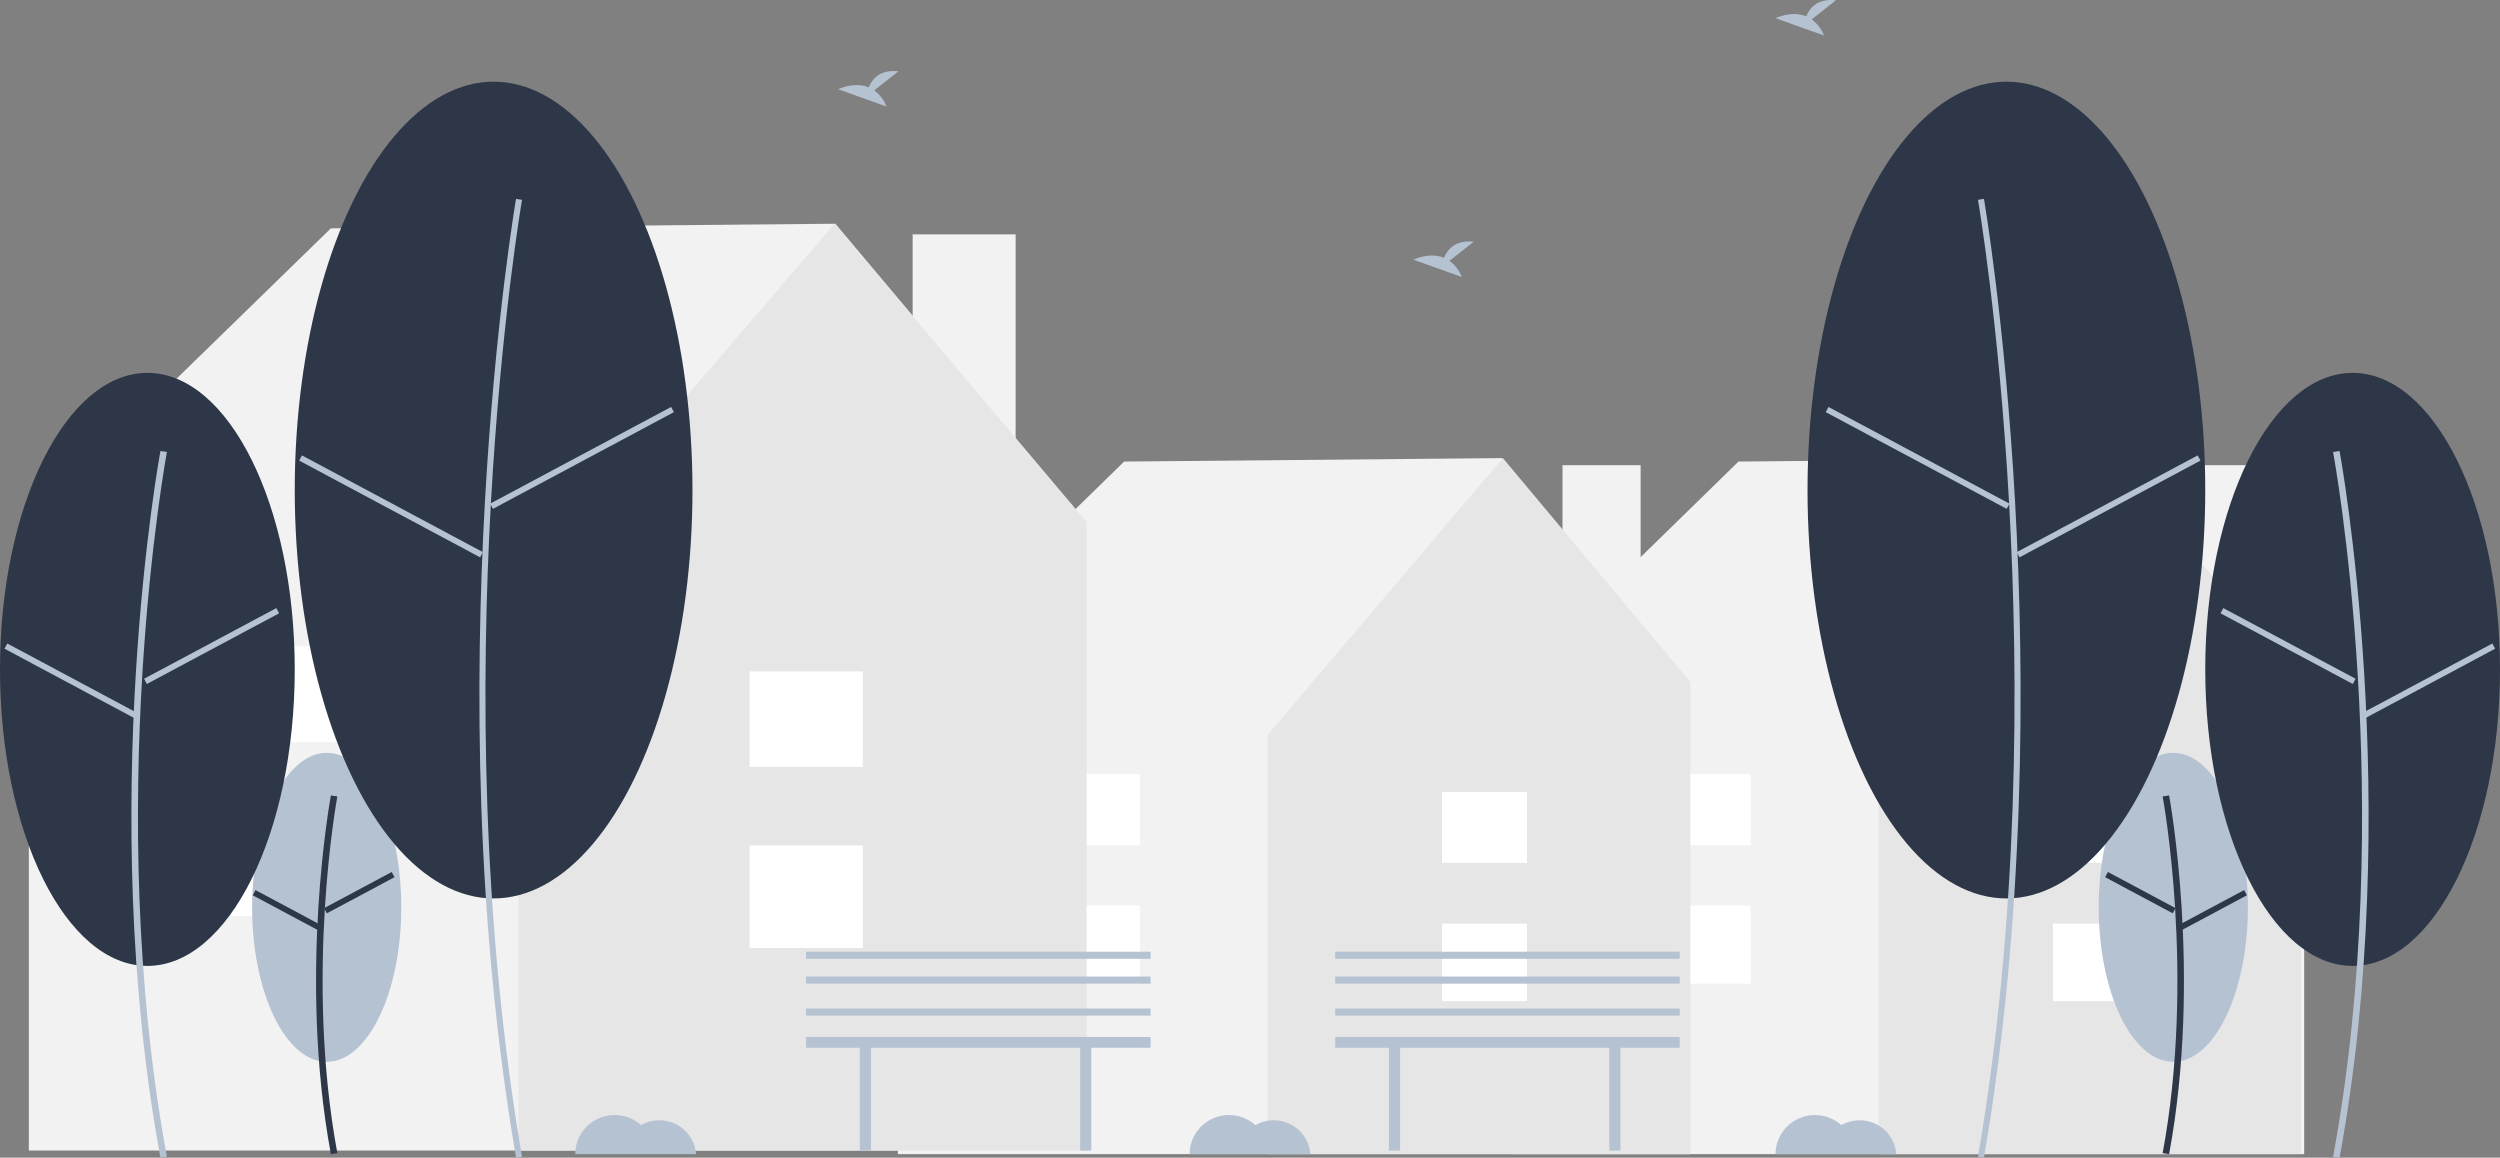 <svg width="704" height="326" viewBox="0 0 704 326" fill="none" xmlns="http://www.w3.org/2000/svg">
<rect x="0" y="0" width="704" height="326" fill="#808080" stroke="none"/>
<rect x="612" y="131" width="22" height="75" fill="#F2F2F2"/>
<path d="M649 192.24L595.981 129L489.559 129.975L425 193.022L426.305 193.863H425.838V325H648.858V193.863L649 192.24Z" fill="#F2F2F2"/>
<path d="M595.204 129L529 206.911V325H648V192.09L595.204 129Z" fill="#E6E6E6"/>
<rect x="578" y="260" width="24" height="22" fill="#B5C2D2"/>
<rect x="578" y="223" width="24" height="20" fill="#B5C2D2"/>
<rect x="578" y="260" width="24" height="22" fill="white"/>
<rect x="578" y="223" width="24" height="20" fill="white"/>
<rect x="469" y="255" width="24" height="22" fill="white"/>
<rect x="469" y="218" width="24" height="20" fill="white"/>
<rect x="440" y="131" width="22" height="75" fill="#F2F2F2"/>
<path d="M476 192.24L422.981 129L316.559 129.975L252 193.022L253.305 193.863H252.838V325H475.858V193.863L476 192.24Z" fill="#F2F2F2"/>
<path d="M423.204 129L357 206.911V325H476V192.09L423.204 129Z" fill="#E6E6E6"/>
<rect x="406" y="260" width="24" height="22" fill="#B5C2D2"/>
<rect x="406" y="223" width="24" height="20" fill="#B5C2D2"/>
<rect x="406" y="260" width="24" height="22" fill="white"/>
<rect x="406" y="223" width="24" height="20" fill="white"/>
<rect x="297" y="255" width="24" height="22" fill="white"/>
<rect x="297" y="218" width="24" height="20" fill="white"/>
<rect x="257" y="66" width="29" height="101" fill="#F2F2F2"/>
<path d="M306 147.212L235.23 63L93.174 64.299L7 148.254L8.741 149.373H8.119V324H305.809V149.373L306 147.212Z" fill="#F2F2F2"/>
<path d="M235.014 63L146 166.749V324H306V147.013L235.014 63Z" fill="#E6E6E6"/>
<rect x="211" y="238" width="32" height="29" fill="#B5C2D2"/>
<rect x="211" y="189" width="32" height="27" fill="#B5C2D2"/>
<rect x="211" y="238" width="32" height="29" fill="white"/>
<rect x="211" y="189" width="32" height="27" fill="white"/>
<rect x="65" y="229" width="32" height="29" fill="white"/>
<rect x="65" y="182" width="32" height="27" fill="white"/>
<ellipse cx="92" cy="255.5" rx="21" ry="43.5" fill="#B5C2D2"/>
<path d="M93.179 325C83.823 274.659 93.085 224.5 93.18 224L95 224.276C94.905 224.774 85.697 274.67 95 324.728L93.179 325Z" fill="#2D3748"/>
<path d="M91.266 255.725L110.305 245.552L111.09 247.017L92.05 257.191L91.266 255.725Z" fill="#2D3748"/>
<path d="M71.172 252.114L71.957 250.648L90.995 260.827L90.209 262.293L71.172 252.114Z" fill="#2D3748"/>
<ellipse cx="41.5" cy="188.5" rx="41.5" ry="83.5" fill="#2D3748"/>
<path d="M45.176 326C26.872 226.813 44.992 127.987 45.177 127L46.999 127.279C46.815 128.263 28.749 226.823 47 325.726L45.176 326Z" fill="#B5C2D2"/>
<path d="M40.57 191.14L77.811 171.241L78.596 172.707L41.355 192.606L40.57 191.14Z" fill="#B5C2D2"/>
<path d="M1.27 182.675L2.055 181.209L39.29 201.119L38.504 202.584L1.27 182.675Z" fill="#B5C2D2"/>
<ellipse cx="139" cy="138" rx="56" ry="115" fill="#2D3748"/>
<path d="M145.318 326C122.22 191.424 145.084 57.339 145.318 56L147 56.277C146.766 57.613 123.951 191.434 147 325.728L145.318 326Z" fill="#B5C2D2"/>
<path d="M138.027 141.826L188.988 114.595L189.773 116.061L138.812 143.291L138.027 141.826Z" fill="#B5C2D2"/>
<path d="M84.246 129.702L85.031 128.237L135.984 155.48L135.199 156.946L84.246 129.702Z" fill="#B5C2D2"/>
<ellipse cx="612" cy="255.5" rx="21" ry="43.5" fill="#B5C2D2"/>
<path d="M610.821 325C620.177 274.659 610.915 224.5 610.82 224L609 224.276C609.095 224.774 618.303 274.67 609 324.728L610.821 325Z" fill="#2D3748"/>
<path d="M592.807 247.017L593.591 245.552L612.631 255.725L611.846 257.191L592.807 247.017Z" fill="#2D3748"/>
<path d="M612.902 260.827L631.94 250.648L632.725 252.113L613.688 262.293L612.902 260.827Z" fill="#2D3748"/>
<ellipse cx="662.5" cy="188.5" rx="41.5" ry="83.5" fill="#2D3748"/>
<path d="M658.824 326C677.128 226.813 659.008 127.987 658.823 127L657 127.279C657.185 128.263 675.251 226.823 657 325.726L658.824 326Z" fill="#B5C2D2"/>
<path d="M625.301 172.707L626.086 171.241L663.326 191.14L662.541 192.606L625.301 172.707Z" fill="#B5C2D2"/>
<path d="M664.607 201.119L701.842 181.209L702.628 182.675L665.393 202.584L664.607 201.119Z" fill="#B5C2D2"/>
<ellipse cx="565" cy="138" rx="56" ry="115" fill="#2D3748"/>
<path d="M558.682 326C581.78 191.424 558.916 57.339 558.682 56L557 56.277C557.234 57.613 580.049 191.434 557 325.728L558.682 326Z" fill="#B5C2D2"/>
<path d="M514.125 116.061L514.91 114.595L565.87 141.826L565.085 143.291L514.125 116.061Z" fill="#B5C2D2"/>
<path d="M567.914 155.48L618.867 128.236L619.652 129.702L568.699 156.946L567.914 155.48Z" fill="#B5C2D2"/>
<path d="M408.184 73.446L415 68.075C409.705 67.5 407.53 70.345 406.639 72.597C402.503 70.904 398 73.122 398 73.122L411.637 78C410.949 76.189 409.751 74.61 408.184 73.446Z" fill="#B5C2D2"/>
<path d="M246.184 25.446L253 20.075C247.705 19.5 245.53 22.345 244.639 24.597C240.503 22.904 236 25.122 236 25.122L249.637 30C248.949 28.189 247.751 26.61 246.184 25.446Z" fill="#B5C2D2"/>
<path d="M510.184 5.446L517 0.075C511.705 -0.5 509.53 2.345 508.639 4.597C504.503 2.904 500 5.122 500 5.122L513.637 10C512.949 8.19 511.751 6.61 510.184 5.446Z" fill="#B5C2D2"/>
<path d="M523.678 315.467C521.867 315.467 520.089 315.94 518.521 316.838C515.269 313.923 510.588 313.182 506.581 314.948C502.575 316.714 499.995 320.654 500 325H534C533.615 319.631 529.109 315.469 523.678 315.467Z" fill="#B5C2D2"/>
<path d="M185.678 315.467C183.867 315.467 182.089 315.94 180.521 316.838C177.269 313.923 172.588 313.182 168.581 314.948C164.575 316.714 161.995 320.654 162 325H196C195.615 319.631 191.109 315.469 185.678 315.467Z" fill="#B5C2D2"/>
<path d="M358.678 315.467C356.867 315.467 355.089 315.94 353.521 316.838C350.269 313.923 345.588 313.182 341.581 314.948C337.575 316.714 334.995 320.654 335 325H369C368.615 319.631 364.109 315.469 358.678 315.467Z" fill="#B5C2D2"/>
<path d="M324 292H227V295.047H242.128V324H245.257V295.047H304.178V324H307.308V295.047H324V292Z" fill="#B5C2D2"/>
<rect x="227" y="284" width="97" height="2" fill="#B5C2D2"/>
<rect x="227" y="275" width="97" height="2" fill="#B5C2D2"/>
<rect x="227" y="268" width="97" height="2" fill="#B5C2D2"/>
<path d="M473 292H376V295.047H391.128V324H394.257V295.047H453.178V324H456.308V295.047H473V292Z" fill="#B5C2D2"/>
<rect x="376" y="284" width="97" height="2" fill="#B5C2D2"/>
<rect x="376" y="275" width="97" height="2" fill="#B5C2D2"/>
<rect x="376" y="268" width="97" height="2" fill="#B5C2D2"/>
</svg>
